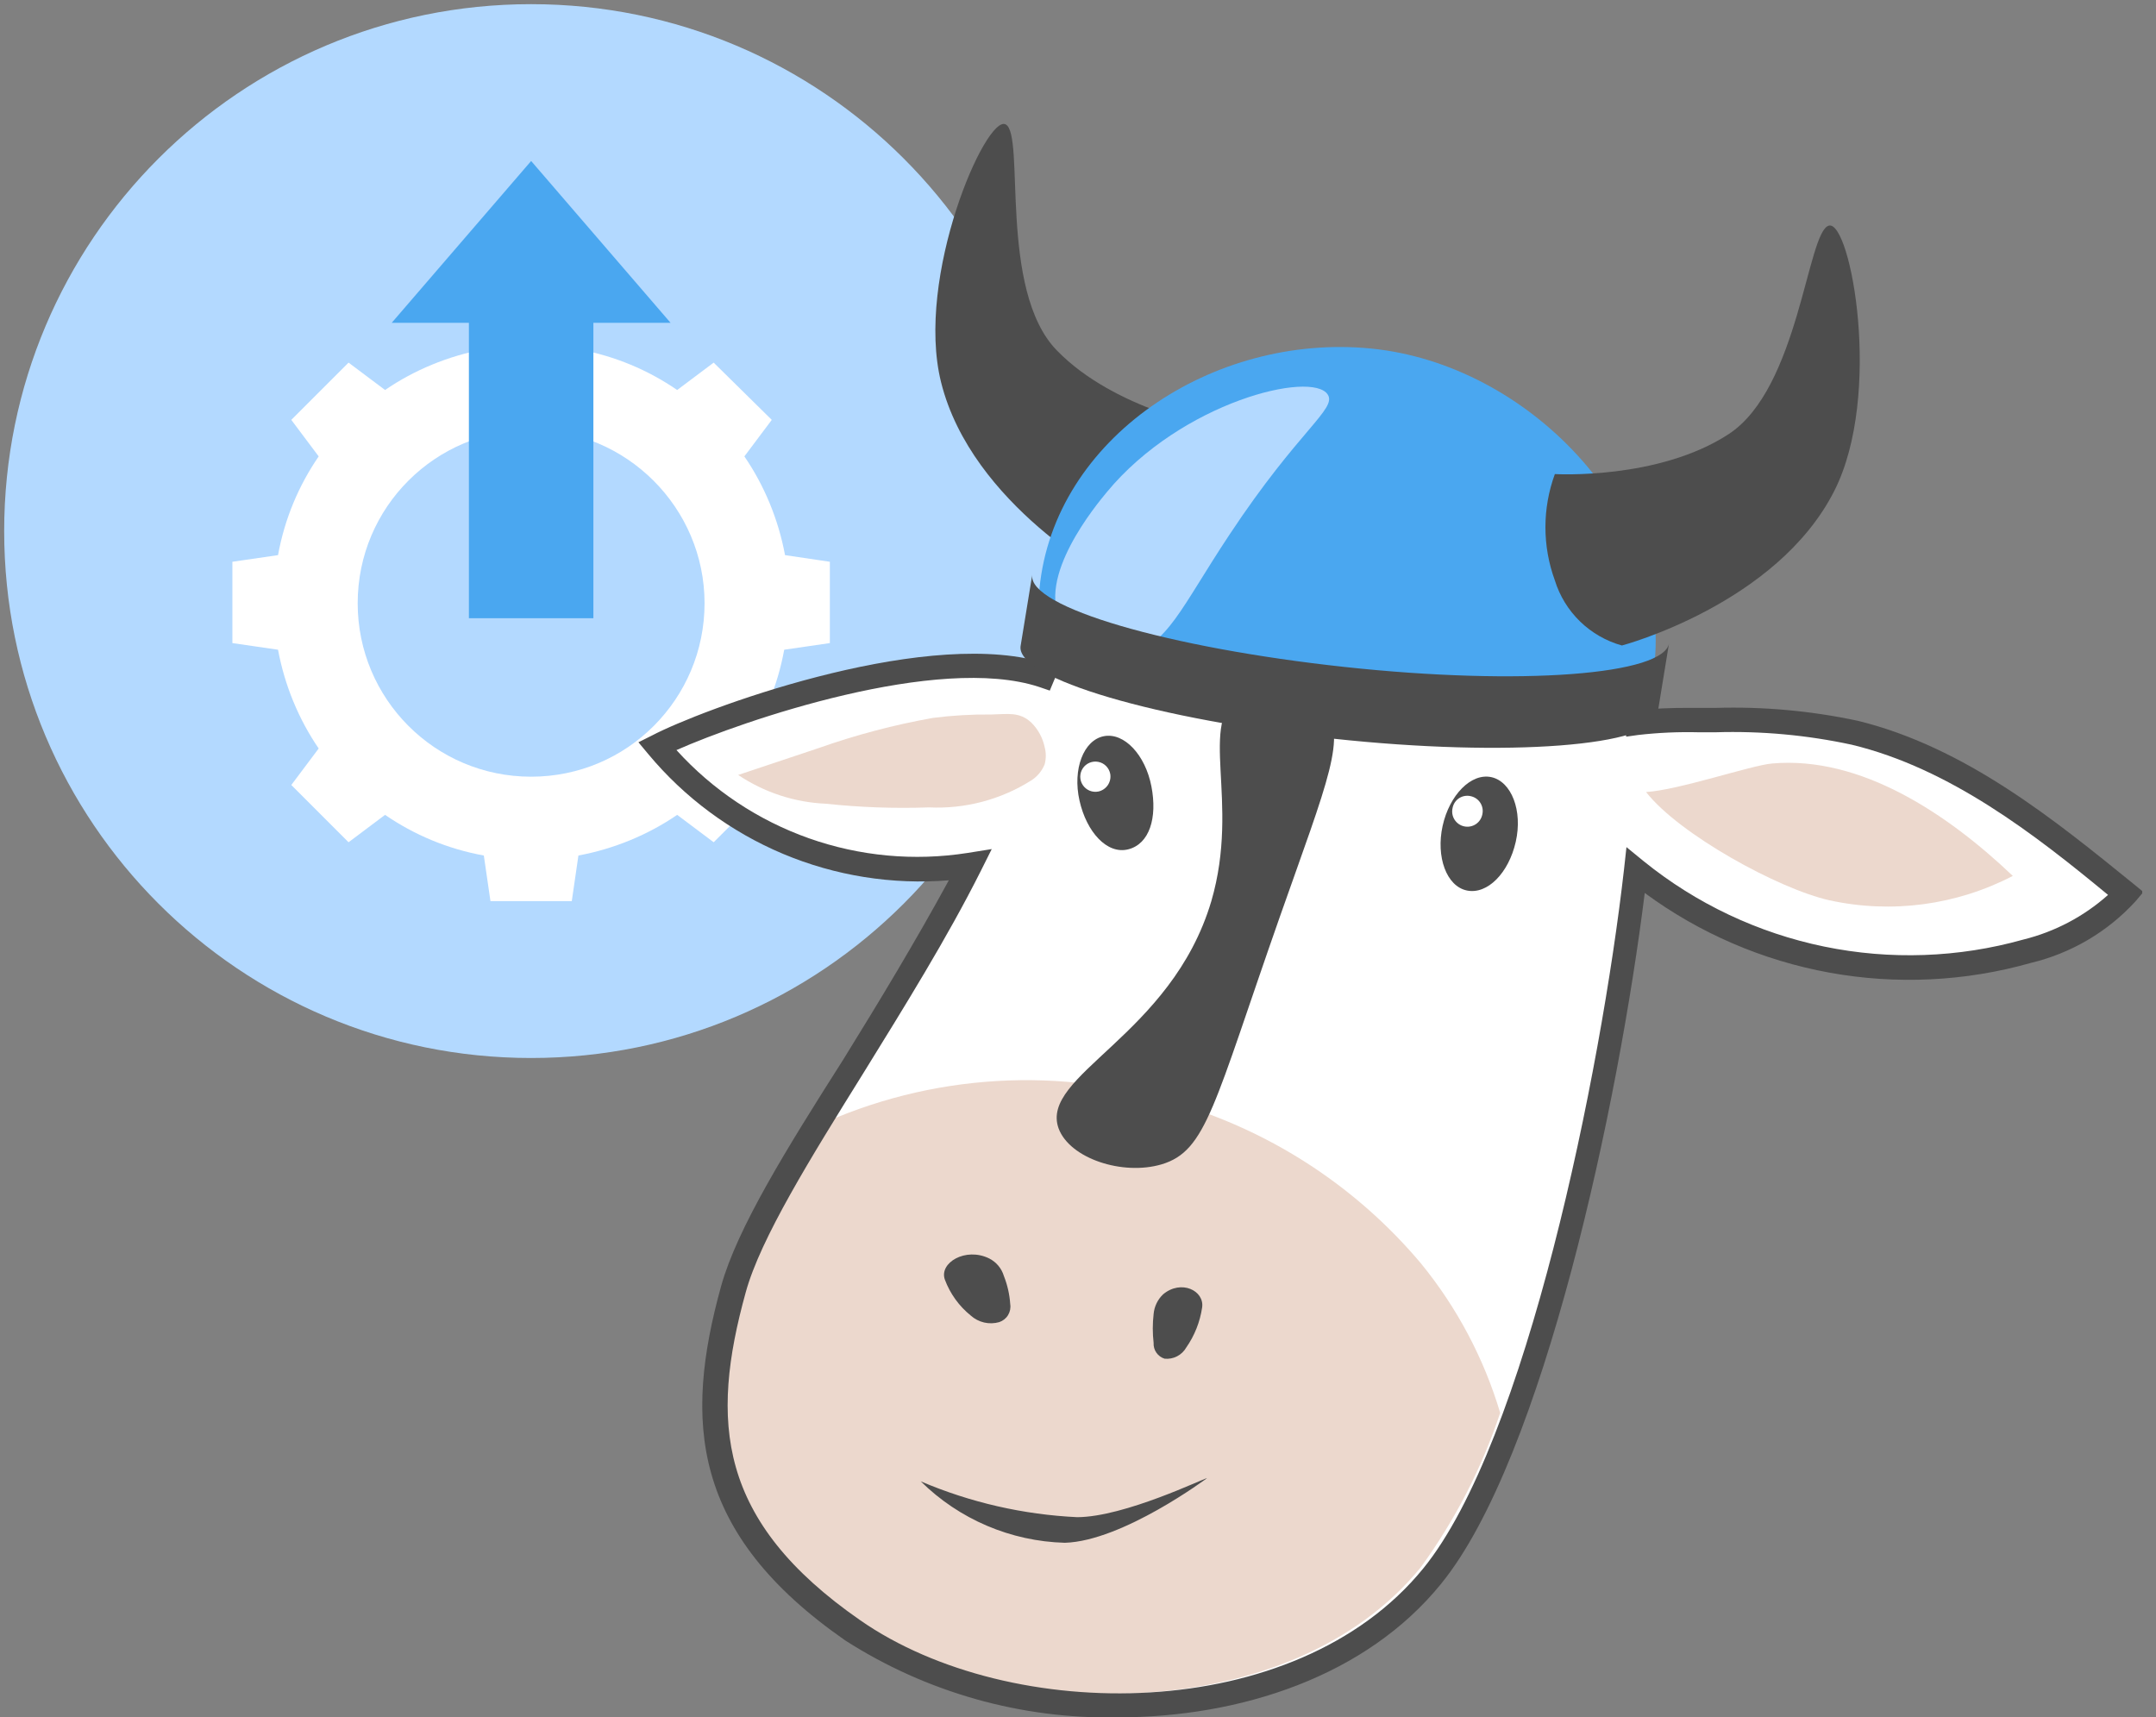<svg width="113" height="90" viewBox="0 0 113 90" fill="none" xmlns="http://www.w3.org/2000/svg">
<rect x="0" y="0" width="113" height="90" fill="#808080" stroke="none"/>
<g clip-path="url(#clip0_4722_25839)">
<path d="M27.836 55.453C43.089 55.453 55.454 43.088 55.454 27.835C55.454 12.583 43.089 0.218 27.836 0.218C12.584 0.218 0.219 12.583 0.219 27.835C0.219 43.088 12.584 55.453 27.836 55.453Z" fill="#B3D9FF"/>
<path d="M41.145 29.096C40.798 27.226 40.058 25.443 39.014 23.921L40.45 22.007L37.405 19.006L35.492 20.441C33.969 19.397 32.23 18.658 30.316 18.31L29.968 15.918H25.706L25.358 18.31C23.488 18.658 21.704 19.397 20.182 20.441L18.269 19.006L15.268 22.007L16.703 23.921C15.659 25.443 14.92 27.183 14.572 29.096L12.18 29.444V33.706L14.572 34.054C14.92 35.924 15.659 37.708 16.703 39.23L15.268 41.144L18.269 44.145L20.182 42.709C21.704 43.753 23.444 44.492 25.358 44.84L25.706 47.232H29.968L30.316 44.84C32.186 44.492 33.969 43.753 35.492 42.709L37.405 44.145L40.406 41.144L38.971 39.23C40.015 37.708 40.754 35.968 41.102 34.054L43.494 33.706V29.444L41.145 29.096ZM27.837 40.709C22.792 40.709 18.747 36.62 18.747 31.619C18.747 26.574 22.835 22.529 27.837 22.529C32.839 22.529 36.927 26.617 36.927 31.619C36.927 36.62 32.882 40.709 27.837 40.709Z" fill="white"/>
<path d="M20.531 16.919H24.576V32.402H31.1V16.919H35.145L27.838 8.438L20.531 16.919Z" fill="#4AA7F0"/>
</g>
<g clip-path="url(#clip1_4722_25839)">
<path d="M97.156 38.42C94.761 37.898 92.31 37.675 89.859 37.755C88.499 37.701 87.136 37.743 85.782 37.883C85.041 32.49 82.932 27.825 77.654 26.074C77.309 24.528 66.267 25.052 66.472 25.524C61.513 26.393 57.321 29.128 54.65 35.404C48.822 33.486 37.231 37.64 34.406 39.11C36.36 41.483 38.898 43.307 41.771 44.401C44.644 45.494 47.753 45.82 50.79 45.346C46.65 53.59 39.825 62.459 38.406 67.584C36.63 74.063 36.63 79.878 44.669 85.476C52.707 91.074 68.095 91.138 74.983 82.588C80.555 75.75 84.491 55.749 85.654 45.602C88.482 47.881 91.812 49.452 95.368 50.186C98.924 50.919 102.604 50.794 106.103 49.819C108.118 49.359 109.951 48.309 111.368 46.803C107.061 43.34 102.55 39.736 97.156 38.42Z" fill="white"/>
<path d="M74.473 66.217C71.197 62.322 66.873 59.448 62.013 57.935C55.675 55.845 48.779 56.247 42.728 59.06C40.993 61.65 39.585 64.444 38.536 67.38C36.785 73.77 36.785 79.444 44.67 84.927C52.556 90.409 67.674 90.486 74.461 82.153C76.258 79.683 77.663 76.95 78.627 74.051C77.774 71.191 76.362 68.528 74.473 66.217ZM42.932 39.2L38.689 40.618C40.055 41.534 41.647 42.056 43.29 42.126C45.085 42.318 46.892 42.382 48.696 42.318C50.578 42.407 52.443 41.916 54.038 40.912C54.362 40.71 54.612 40.41 54.754 40.056C54.831 39.763 54.831 39.454 54.754 39.161C54.652 38.677 54.412 38.233 54.063 37.883C53.437 37.282 52.785 37.436 51.955 37.449C50.934 37.438 49.913 37.498 48.9 37.627C46.871 37.988 44.875 38.514 42.932 39.2Z" fill="#ECD8CD"/>
<path d="M58.548 90.013C53.51 90.103 48.556 88.703 44.311 85.987C36.209 80.364 35.838 74.485 37.793 67.417C38.637 64.388 41.167 60.299 44.183 55.557C46.1 52.465 48.017 49.282 49.73 46.139C46.765 46.381 43.785 45.906 41.042 44.754C38.3 43.601 35.874 41.806 33.972 39.518L33.461 38.905L34.177 38.547C36.733 37.205 47.992 33.001 54.356 34.636C56.759 29.32 60.465 26.176 65.667 25.051C67.29 24.885 74.613 24.604 78.293 25.588C82.754 27.237 85.412 31.032 86.396 37.18C87.355 37.09 88.326 37.103 89.131 37.103H89.911C92.417 37.028 94.923 37.255 97.374 37.78C103.01 39.161 107.701 42.982 111.841 46.343L112.34 46.752L111.918 47.25C110.453 48.847 108.543 49.969 106.435 50.471C103.007 51.442 99.401 51.617 95.895 50.981C92.388 50.345 89.074 48.916 86.204 46.803C84.837 57.807 80.901 76.415 75.533 83.009C71.609 87.853 65.041 90.013 58.548 90.013ZM51.979 44.503L51.417 45.627C49.641 49.167 47.404 52.759 45.257 56.235C42.484 60.695 39.864 64.9 39.084 67.737C37.218 74.485 37.576 79.712 45.091 84.926C52.976 90.409 67.903 90.422 74.587 82.217C79.981 75.609 83.904 56.235 85.118 45.563L85.246 44.4L86.153 45.142C88.901 47.365 92.142 48.898 95.604 49.612C99.066 50.326 102.649 50.2 106.052 49.244C107.698 48.837 109.221 48.034 110.487 46.905C106.653 43.736 102.192 40.272 97.055 39.033C94.709 38.526 92.31 38.307 89.911 38.381H89.042C87.979 38.354 86.915 38.401 85.859 38.522L85.233 38.611L85.144 37.972C84.3 31.812 81.923 27.595 77.476 26.674C73.872 26.142 70.225 25.966 66.587 26.15C61.219 26.495 57.641 30.189 55.251 35.646L55.021 36.196L54.459 36.004C49.155 34.266 38.944 37.767 35.455 39.314C37.349 41.407 39.735 42.995 42.397 43.937C45.058 44.878 47.912 45.143 50.701 44.707L51.979 44.503Z" fill="#4D4D4D"/>
<path d="M78.166 40.733C77.106 40.502 75.968 41.666 75.61 43.289C75.253 44.912 75.815 46.458 76.888 46.675C77.962 46.893 79.074 45.755 79.444 44.119C79.815 42.483 79.214 40.963 78.166 40.733ZM77.694 42.675C77.674 42.78 77.635 42.88 77.576 42.97C77.518 43.059 77.442 43.136 77.353 43.196C77.264 43.255 77.165 43.296 77.06 43.316C76.955 43.337 76.847 43.335 76.743 43.313C76.638 43.291 76.539 43.248 76.452 43.187C76.364 43.125 76.29 43.047 76.233 42.957C76.176 42.866 76.138 42.765 76.121 42.66C76.105 42.554 76.109 42.447 76.134 42.343C76.154 42.239 76.194 42.141 76.253 42.053C76.312 41.966 76.388 41.891 76.476 41.834C76.564 41.777 76.664 41.738 76.767 41.72C76.871 41.702 76.978 41.705 77.08 41.729C77.183 41.751 77.28 41.792 77.367 41.851C77.453 41.91 77.527 41.986 77.584 42.074C77.641 42.162 77.68 42.261 77.699 42.364C77.718 42.467 77.716 42.573 77.694 42.675ZM63.789 22.431C63.789 22.431 58.447 21.524 55.38 18.355C52.312 15.185 53.744 7.057 52.709 6.52C51.673 5.983 47.954 14.521 49.322 20.029C50.932 26.508 58.357 30.393 58.357 30.393C59.214 30.353 60.048 30.098 60.78 29.652C61.513 29.205 62.121 28.581 62.549 27.837C63.608 26.237 64.061 24.311 63.827 22.406L63.789 22.431Z" fill="#4D4D4D"/>
<path d="M92.881 40.017C97.546 39.608 102.095 42.675 105.495 45.909C102.54 47.447 99.138 47.9 95.884 47.187C93.239 46.599 88.011 43.736 86.273 41.513C87.986 41.41 91.794 40.107 92.881 40.017Z" fill="#ECD8CD"/>
<path d="M60.348 41.218C60.028 39.557 58.916 38.381 57.856 38.586C56.795 38.79 56.207 40.311 56.578 41.959C56.948 43.608 58.022 44.797 59.134 44.516C60.245 44.234 60.667 42.867 60.348 41.218ZM57.562 41.487C57.408 41.517 57.249 41.5 57.105 41.44C56.96 41.379 56.837 41.277 56.751 41.147C56.664 41.016 56.618 40.863 56.618 40.707C56.619 40.55 56.666 40.397 56.753 40.267C56.84 40.137 56.964 40.036 57.109 39.976C57.253 39.917 57.413 39.901 57.566 39.932C57.72 39.962 57.861 40.038 57.971 40.148C58.082 40.259 58.157 40.4 58.188 40.554C58.226 40.76 58.181 40.973 58.065 41.148C57.947 41.322 57.767 41.444 57.562 41.487ZM63.006 68.529C62.895 69.283 62.611 70 62.175 70.625C62.063 70.823 61.895 70.983 61.694 71.088C61.492 71.192 61.264 71.236 61.038 71.213C60.863 71.159 60.711 71.048 60.607 70.897C60.502 70.747 60.452 70.565 60.463 70.382C60.405 69.881 60.405 69.376 60.463 68.874C60.497 68.48 60.674 68.112 60.961 67.839C61.907 67.047 63.134 67.647 63.006 68.529ZM49.523 67.072C49.799 67.808 50.266 68.457 50.878 68.951C51.077 69.13 51.319 69.256 51.581 69.317C51.842 69.377 52.115 69.37 52.373 69.296C52.565 69.232 52.729 69.102 52.834 68.929C52.939 68.756 52.98 68.551 52.948 68.35C52.914 67.846 52.802 67.351 52.616 66.881C52.557 66.683 52.459 66.5 52.327 66.342C52.195 66.184 52.032 66.054 51.849 65.961C50.609 65.347 49.203 66.191 49.523 67.072ZM63.262 77.475C63.108 77.475 58.955 79.507 56.463 79.52C53.638 79.387 50.859 78.751 48.258 77.642C50.276 79.634 52.976 80.785 55.811 80.862C58.84 80.773 63.262 77.475 63.262 77.475Z" fill="#4D4D4D"/>
<path d="M86.726 34.675C85.96 42.484 53.715 38.714 54.482 30.841C55.249 22.969 63.569 17.46 71.838 18.266C80.106 19.071 87.48 26.879 86.726 34.675Z" fill="#4AA7F0"/>
<path d="M69.59 20.681C68.772 19.403 61.922 21.064 58.011 25.793C57.474 26.445 54.267 30.279 55.647 32.643C56.029 33.202 56.559 33.643 57.177 33.919C57.795 34.194 58.478 34.292 59.148 34.202C61.155 33.908 61.896 31.851 64.452 28.004C68.082 22.521 70.076 21.435 69.59 20.681Z" fill="#B3D9FF"/>
<path d="M87.483 33.679C87.304 35.379 79.687 35.954 70.472 34.957C61.258 33.96 53.858 31.826 54.101 30.126L53.488 33.883C53.309 35.57 60.632 37.717 69.859 38.714C79.086 39.711 86.69 39.098 86.869 37.436L87.483 33.679Z" fill="#4D4D4D"/>
<path d="M81.493 24.848C81.493 24.848 86.911 25.167 90.605 22.752C94.298 20.336 94.72 12.106 95.858 11.825C96.995 11.543 98.695 20.681 96.139 25.729C93.123 31.685 85.007 33.832 85.007 33.832C84.183 33.603 83.429 33.17 82.815 32.574C82.201 31.978 81.746 31.237 81.493 30.42C80.834 28.621 80.834 26.647 81.493 24.848ZM69.364 37.04C68.805 36.485 68.084 36.122 67.305 36.005C66.526 35.888 65.73 36.022 65.032 36.388C62.719 37.845 65.032 41.947 63.486 47.238C61.389 54.293 54.463 56.351 55.485 59.149C56.073 60.721 58.834 61.629 60.878 61.028C63.243 60.325 63.613 57.922 67.077 48.056C69.594 40.899 70.668 38.522 69.364 37.04Z" fill="#4D4D4D"/>
</g>
<defs>
<clipPath id="clip0_4722_25839">
<rect width="55.67" height="55.67" fill="white"/>
</clipPath>
<clipPath id="clip1_4722_25839">
<rect width="78.879" height="83.505" fill="white" transform="translate(33.398 6.495)"/>
</clipPath>
</defs>
</svg>
